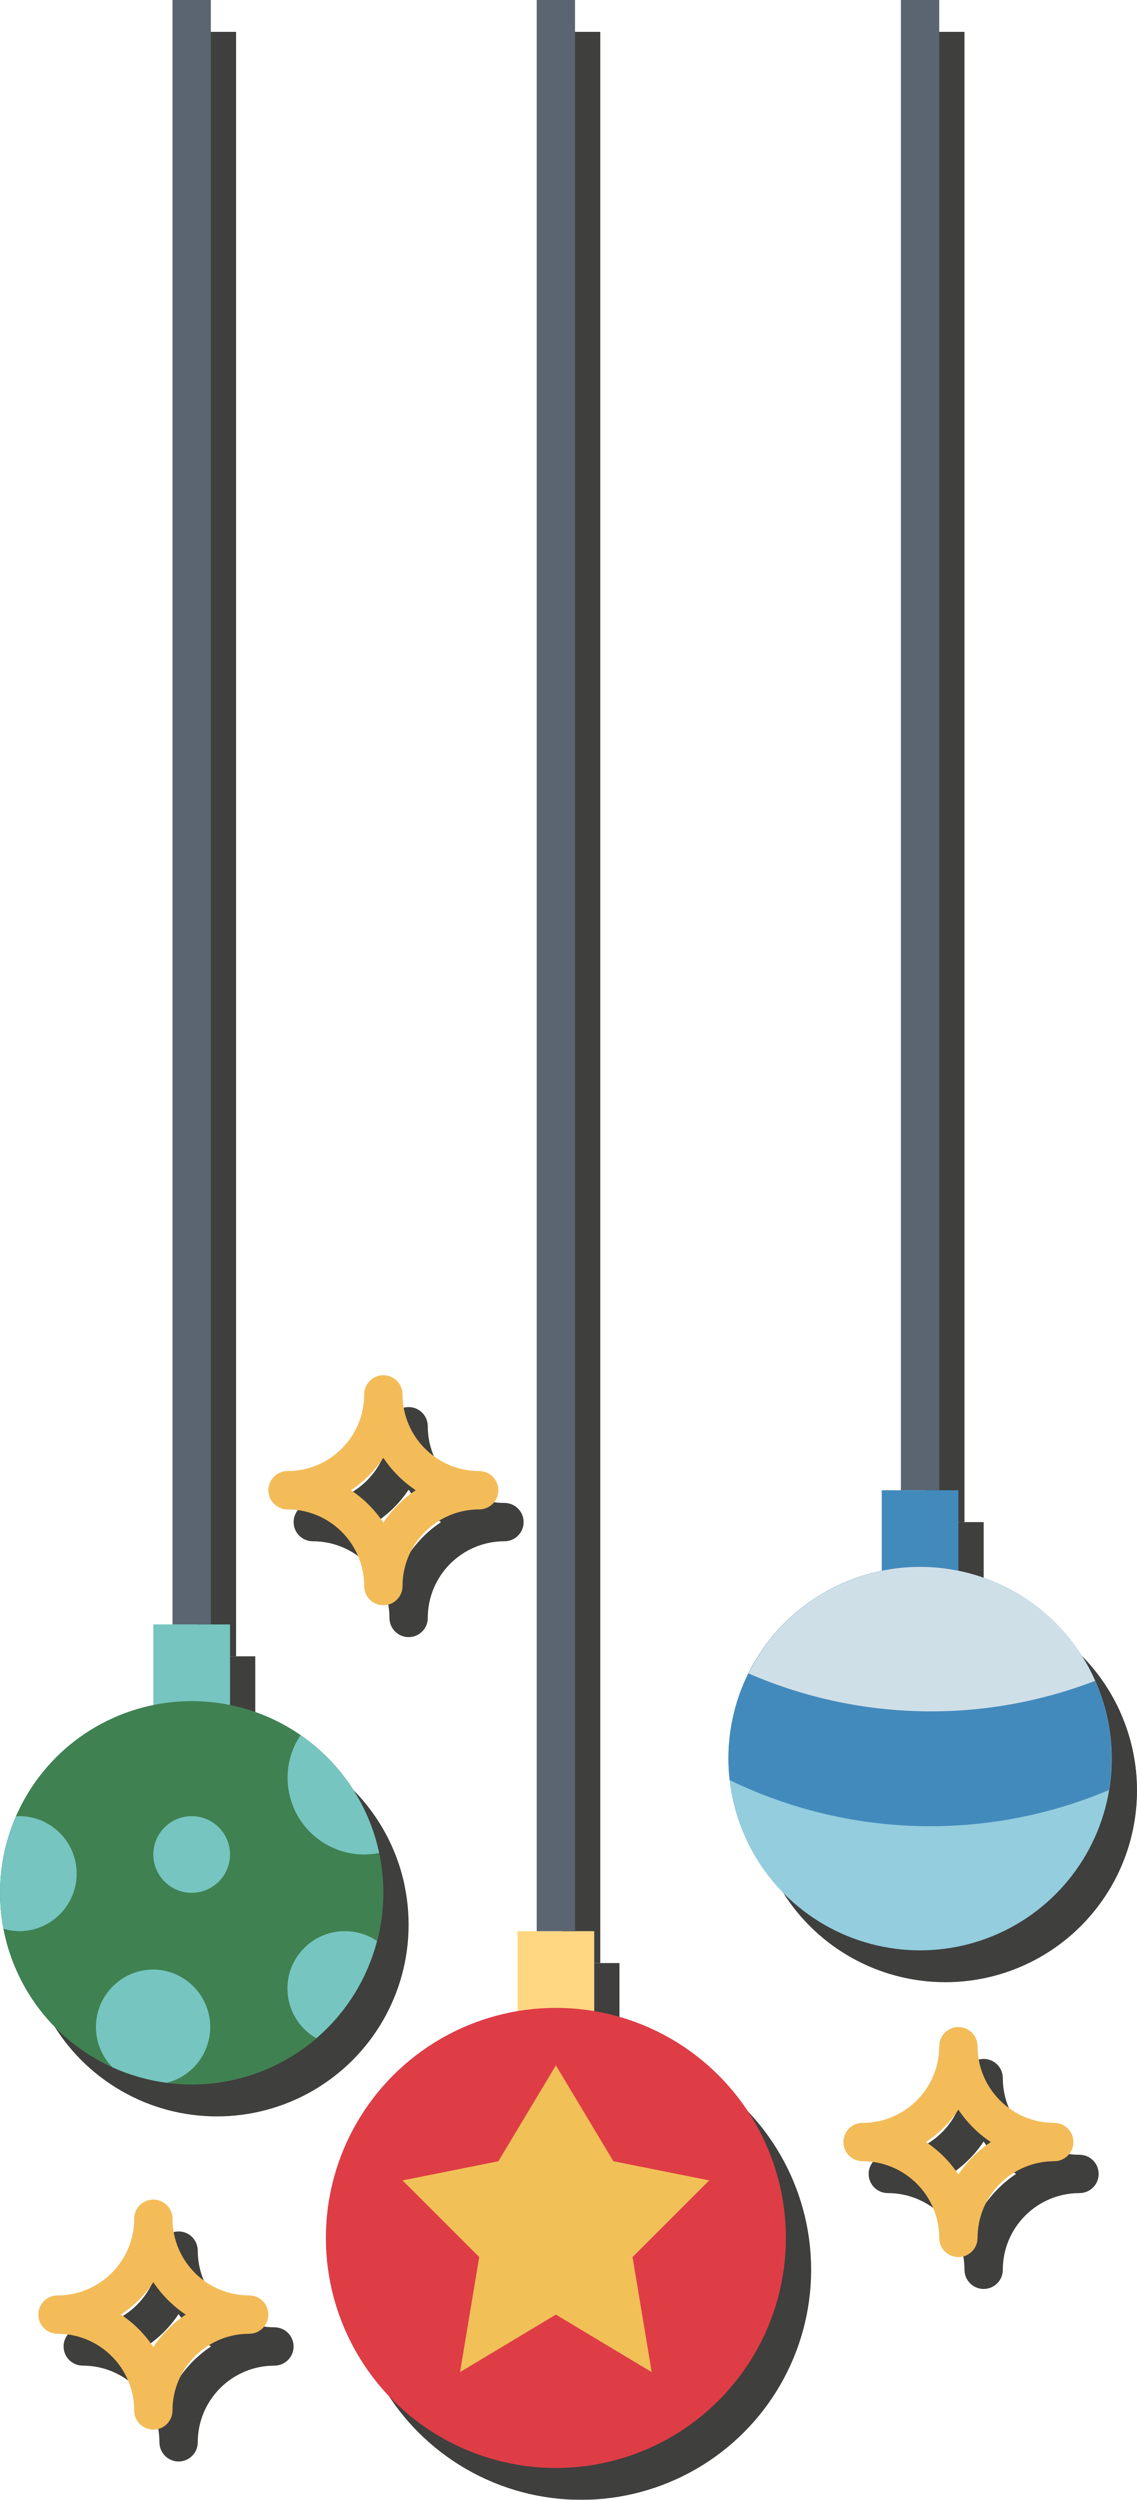 <svg xmlns="http://www.w3.org/2000/svg" id="Livello_2" data-name="Livello 2" viewBox="0 0 87.208 191.706"><defs><style>      .cls-1 {        opacity: .85;      }      .cls-2 {        fill: #f3bc59;      }      .cls-3 {        fill: #ffd782;      }      .cls-4 {        fill: #438abc;      }      .cls-5 {        fill: #93cdde;      }      .cls-6 {        fill: #5b6571;      }      .cls-7 {        fill: #de3d46;      }      .cls-8 {        fill: #f1c057;      }      .cls-9 {        fill: #76c5c0;      }      .cls-10 {        fill: #408152;      }      .cls-11 {        fill: #cfdfe8;      }      .cls-12 {        fill: #1d1d1b;      }    </style></defs><g id="Fronte"><g><g id="flat" class="cls-1"><rect class="cls-12" x="41.632" y="150.541" width="5.881" height="10.291"></rect><rect class="cls-12" x="13.699" y="127.018" width="5.881" height="10.291"></rect><circle class="cls-12" cx="72.506" cy="137.309" r="14.702"></circle><circle class="cls-12" cx="16.639" cy="147.6" r="14.702"></circle><circle class="cls-12" cx="44.573" cy="174.064" r="17.642"></circle><rect class="cls-12" x="15.169" y="2.444" width="2.94" height="124.573"></rect><rect class="cls-12" x="69.566" y="116.726" width="5.881" height="10.291"></rect><rect class="cls-12" x="71.036" y="2.444" width="2.94" height="114.282"></rect><rect class="cls-12" x="43.102" y="2.444" width="2.94" height="148.096"></rect><path class="cls-12" d="M57.804,137.309c.002,.55,.034,1.099,.097,1.645,9.134,4.435,19.738,4.713,29.092,.763,1.334-8.005-4.074-15.576-12.079-16.91-8.005-1.334-15.576,4.074-16.91,12.079-.133,.801-.2,1.611-.2,2.423Z"></path><path class="cls-12" d="M85.935,131.342c-3.287-7.415-11.963-10.761-19.378-7.473-3.136,1.39-5.686,3.834-7.208,6.907,8.443,3.674,17.993,3.877,26.585,.566Z"></path><circle class="cls-12" cx="16.639" cy="144.66" r="2.94"></circle><path class="cls-12" d="M31.019,144.544c-.782-3.672-2.939-6.905-6.028-9.039-1.808,2.698-1.087,6.351,1.611,8.159,.967,.648,2.105,.995,3.269,.996,.386-.001,.77-.04,1.148-.116Z"></path><path class="cls-12" d="M28.4,150.541c-2.429-.01-4.406,1.95-4.416,4.379-.007,1.583,.838,3.047,2.211,3.834,2.279-1.954,3.903-4.56,4.655-7.466-.724-.486-1.577-.746-2.449-.747Z"></path><path class="cls-12" d="M13.699,153.481c-2.436,.004-4.407,1.982-4.403,4.418,.002,1.146,.45,2.246,1.249,3.068,1.329,.608,2.743,1.012,4.193,1.198,2.361-.601,3.787-3.002,3.186-5.363-.493-1.936-2.227-3.299-4.225-3.322Z"></path><path class="cls-12" d="M3.407,141.72c-.085,0-.166,.021-.251,.025-1.182,2.707-1.514,5.709-.953,8.609,.391,.118,.796,.18,1.204,.187,2.436,0,4.411-1.975,4.411-4.411s-1.975-4.411-4.411-4.411Z"></path><polygon class="cls-12" points="44.573 160.832 48.983 168.183 56.334 169.653 50.453 175.534 51.923 184.355 44.573 179.945 37.222 184.355 38.692 175.534 32.811 169.653 40.162 168.183 44.573 160.832"></polygon><path class="cls-12" d="M21.049,178.474c-3.248,0-5.881-2.633-5.881-5.881,0-.812-.658-1.47-1.47-1.47s-1.47,.658-1.47,1.47c0,3.248-2.633,5.881-5.881,5.881-.812,0-1.47,.658-1.47,1.47s.658,1.47,1.47,1.47c3.248,0,5.881,2.633,5.881,5.881,0,.812,.658,1.47,1.47,1.47s1.47-.658,1.47-1.47c0-3.248,2.633-5.881,5.881-5.881,.812,0,1.47-.658,1.47-1.47s-.658-1.47-1.47-1.47Zm-7.351,3.955c-.655-.985-1.499-1.83-2.485-2.485,.985-.655,1.83-1.499,2.485-2.485,.655,.985,1.499,1.83,2.485,2.485-.985,.655-1.83,1.499-2.485,2.485Z"></path><path class="cls-12" d="M82.797,165.243c-3.248,0-5.881-2.633-5.881-5.881,0-.812-.658-1.47-1.47-1.47s-1.47,.658-1.47,1.47c0,3.248-2.633,5.881-5.881,5.881-.812,0-1.47,.658-1.47,1.47s.658,1.47,1.47,1.47c3.248,0,5.881,2.633,5.881,5.881,0,.812,.658,1.47,1.47,1.47s1.47-.658,1.47-1.47c0-3.248,2.633-5.881,5.881-5.881,.812,0,1.47-.658,1.47-1.47s-.658-1.47-1.47-1.47Zm-7.351,3.955c-.655-.985-1.499-1.83-2.485-2.485,.985-.655,1.83-1.499,2.485-2.485,.655,.985,1.499,1.83,2.485,2.485-.985,.655-1.83,1.499-2.485,2.485Z"></path><path class="cls-12" d="M38.692,115.256c-3.248,0-5.881-2.633-5.881-5.881,0-.812-.658-1.47-1.47-1.47s-1.47,.658-1.47,1.47c0,3.248-2.633,5.881-5.881,5.881-.812,0-1.47,.658-1.47,1.47s.658,1.47,1.47,1.47c3.248,0,5.881,2.633,5.881,5.881,0,.812,.658,1.47,1.47,1.47s1.47-.658,1.47-1.47c0-3.248,2.633-5.881,5.881-5.881,.812,0,1.47-.658,1.47-1.47s-.658-1.47-1.47-1.47Zm-7.351,3.955c-.655-.985-1.499-1.83-2.485-2.485,.985-.655,1.83-1.499,2.485-2.485,.655,.985,1.499,1.83,2.485,2.485-.985,.655-1.83,1.499-2.485,2.485Z"></path></g><g id="flat-2" data-name="flat"><rect class="cls-3" x="39.695" y="148.096" width="5.881" height="10.291"></rect><rect class="cls-9" x="11.762" y="124.573" width="5.881" height="10.291"></rect><circle class="cls-5" cx="70.569" cy="134.865" r="14.702"></circle><circle class="cls-10" cx="14.702" cy="145.156" r="14.702"></circle><circle class="cls-7" cx="42.636" cy="171.62" r="17.642"></circle><rect class="cls-6" x="13.232" width="2.94" height="124.573"></rect><rect class="cls-4" x="67.629" y="114.282" width="5.881" height="10.291"></rect><rect class="cls-6" x="69.099" width="2.94" height="114.282"></rect><rect class="cls-6" x="41.165" width="2.94" height="148.096"></rect><path class="cls-4" d="M55.867,134.865c.002,.55,.034,1.099,.097,1.645,9.134,4.435,19.738,4.713,29.092,.763,1.334-8.005-4.074-15.576-12.079-16.91-8.005-1.334-15.576,4.074-16.91,12.079-.133,.801-.2,1.611-.2,2.423Z"></path><path class="cls-11" d="M83.998,128.897c-3.287-7.415-11.963-10.761-19.378-7.473-3.136,1.39-5.686,3.834-7.208,6.907,8.443,3.674,17.993,3.877,26.585,.566Z"></path><circle class="cls-9" cx="14.702" cy="142.216" r="2.94"></circle><path class="cls-9" d="M29.082,142.1c-.782-3.672-2.939-6.905-6.028-9.039-1.808,2.698-1.087,6.351,1.611,8.159,.967,.648,2.105,.995,3.269,.996,.386-.001,.77-.04,1.148-.116Z"></path><path class="cls-9" d="M26.463,148.096c-2.429-.01-4.406,1.95-4.416,4.379-.007,1.583,.838,3.047,2.211,3.834,2.279-1.954,3.903-4.56,4.655-7.466-.724-.486-1.577-.746-2.449-.747Z"></path><path class="cls-9" d="M11.762,151.037c-2.436,.004-4.407,1.982-4.403,4.418,.002,1.146,.45,2.246,1.249,3.068,1.329,.608,2.743,1.012,4.193,1.198,2.361-.601,3.787-3.002,3.186-5.363-.493-1.936-2.227-3.299-4.225-3.322Z"></path><path class="cls-9" d="M1.47,139.275c-.085,0-.166,.021-.251,.025-1.182,2.707-1.514,5.709-.953,8.609,.391,.118,.796,.18,1.204,.187,2.436,0,4.411-1.975,4.411-4.411s-1.975-4.411-4.411-4.411Z"></path><polygon class="cls-8" points="42.636 158.388 47.046 165.739 54.397 167.209 48.516 173.09 49.986 181.911 42.636 177.5 35.285 181.911 36.755 173.09 30.874 167.209 38.225 165.739 42.636 158.388"></polygon><path class="cls-2" d="M19.112,176.03c-3.248,0-5.881-2.633-5.881-5.881,0-.812-.658-1.47-1.47-1.47s-1.47,.658-1.47,1.47c0,3.248-2.633,5.881-5.881,5.881-.812,0-1.47,.658-1.47,1.47s.658,1.47,1.47,1.47c3.248,0,5.881,2.633,5.881,5.881,0,.812,.658,1.47,1.47,1.47s1.47-.658,1.47-1.47c0-3.248,2.633-5.881,5.881-5.881,.812,0,1.47-.658,1.47-1.47s-.658-1.47-1.47-1.47Zm-7.351,3.955c-.655-.985-1.499-1.83-2.485-2.485,.985-.655,1.83-1.499,2.485-2.485,.655,.985,1.499,1.83,2.485,2.485-.985,.655-1.83,1.499-2.485,2.485Z"></path><path class="cls-2" d="M80.86,162.798c-3.248,0-5.881-2.633-5.881-5.881,0-.812-.658-1.47-1.47-1.47s-1.47,.658-1.47,1.47c0,3.248-2.633,5.881-5.881,5.881-.812,0-1.47,.658-1.47,1.47s.658,1.47,1.47,1.47c3.248,0,5.881,2.633,5.881,5.881,0,.812,.658,1.47,1.47,1.47s1.47-.658,1.47-1.47c0-3.248,2.633-5.881,5.881-5.881,.812,0,1.47-.658,1.47-1.47s-.658-1.47-1.47-1.47Zm-7.351,3.955c-.655-.985-1.499-1.83-2.485-2.485,.985-.655,1.83-1.499,2.485-2.485,.655,.985,1.499,1.83,2.485,2.485-.985,.655-1.83,1.499-2.485,2.485Z"></path><path class="cls-2" d="M36.755,112.812c-3.248,0-5.881-2.633-5.881-5.881,0-.812-.658-1.47-1.47-1.47s-1.47,.658-1.47,1.47c0,3.248-2.633,5.881-5.881,5.881-.812,0-1.47,.658-1.47,1.47s.658,1.47,1.47,1.47c3.248,0,5.881,2.633,5.881,5.881,0,.812,.658,1.47,1.47,1.47s1.47-.658,1.47-1.47c0-3.248,2.633-5.881,5.881-5.881,.812,0,1.47-.658,1.47-1.47s-.658-1.47-1.47-1.47Zm-7.351,3.955c-.655-.985-1.499-1.83-2.485-2.485,.985-.655,1.83-1.499,2.485-2.485,.655,.985,1.499,1.83,2.485,2.485-.985,.655-1.83,1.499-2.485,2.485Z"></path></g></g></g></svg>